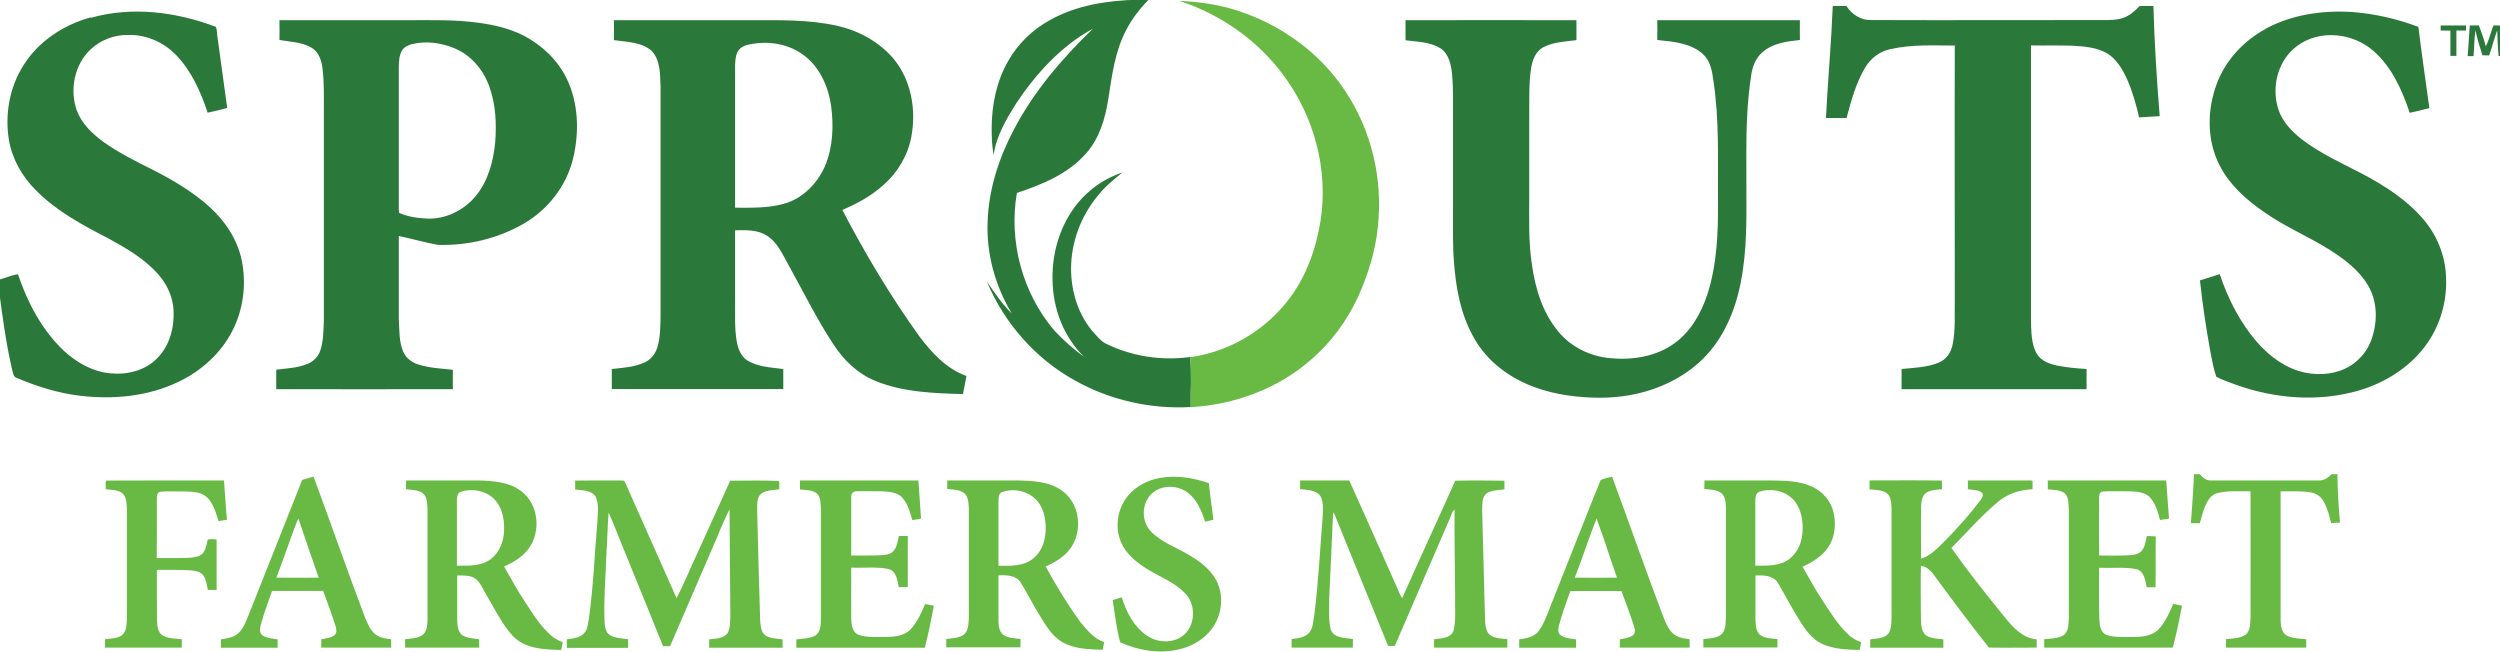 <?xml version="1.0" encoding="UTF-8"?>
<svg id="svg2" xmlns="http://www.w3.org/2000/svg" version="1.1" xmlns:inkscape="http://www.inkscape.org/namespaces/inkscape" xmlns:sodipodi="http://sodipodi.sourceforge.net/DTD/sodipodi-0.dtd" xmlns:svg="http://www.w3.org/2000/svg" viewBox="0 0 1794.7 467.7">
  <!-- Generator: Adobe Illustrator 29.7.1, SVG Export Plug-In . SVG Version: 2.1.1 Build 8)  -->
  <defs>
    <style>
      .st0 {
        fill: #2b793a;
      }

      .st0, .st1 {
        fill-rule: evenodd;
      }

      .st1 {
        fill: #69ba45;
      }
    </style>
  </defs>
  <sodipodi:namedview id="namedview2" bordercolor="#000000" borderopacity="0.25" inkscape:deskcolor="#d1d1d1" inkscape:document-units="pt" inkscape:pagecheckerboard="0" inkscape:pageopacity="0.0" inkscape:showpageshadow="2" pagecolor="#ffffff"/>
  <path id="path1" class="st0" d="M816.8,0h7.6c-6.2,6.3-11.7,13.4-15.8,21.3-8.1,15.2-10.3,32.5-12.9,49.3-2.2,14.2-6.3,28.7-16.1,39.6-12.9,14.7-31.5,22.3-49.6,28.3-6,34.8,4,72,27,98.9,6.5,6.9,13.6,13.3,21.3,18.8-14.8-14.3-22.5-34.9-22.7-55.3-.4-17,4-34.2,13.3-48.5,8.6-13.4,21.8-23.6,36.9-28.6-6.3,5.1-12.7,10.3-17.7,16.7-12.1,14.6-19.2,33.4-19.2,52.4,0,16.3,5.1,33,15.9,45.5,2.7,2.9,5.2,6.2,8.7,8.1,18.7,9.3,40.1,12.6,60.8,9.8,1.3,11.9.3,23.9.5,35.9-28.7,1.6-57.8-4.9-82.8-18.9-28.5-15.6-51.1-41.3-63.6-71.3,5.5,8,10.9,16.2,17.9,23-11.9-19.8-18.3-43-17.3-66.1.8-23.1,8.1-45.5,18.8-65.8,14.3-27.4,34.6-51.1,56.8-72.5-22.7,12.3-40.7,32.1-54.9,53.3-7.2,11.5-14.5,23.6-16.3,37.2-1.4-6.4-1.5-12.9-1.5-19.4.1-16.8,3.6-33.9,12.2-48.5,6.9-12,17.2-21.9,29.3-28.6,19.3-10.9,41.7-14.3,63.6-14.8h0ZM1315.7,4.3c3.3,0,6.5,0,9.8,0,3.9,6.1,10.6,10.4,18,10.1,55,.2,110,0,165,0,5.6,0,11.3.2,16.6-1.9,4.3-1.7,7.8-4.9,10.9-8.2,3.3,0,6.6,0,9.9,0,.7,26.4,2.4,52.8,4.5,79.1-5,.3-9.9.5-14.8.9-2.1-9.4-4.8-18.8-8.7-27.6-3.3-7.1-7.5-14.4-14.4-18.5-7.6-4.3-16.5-4.9-25-5.4-9.8-.3-19.7,0-29.5-.2,0,66.2,0,132.3,0,198.5.3,7.6.2,15.7,4,22.6,3.3,5.7,10,7.9,16.1,9,6.5,1.2,13.2,1.8,19.8,2.2,0,4.8,0,9.6,0,14.5-44.3,0-88.5,0-132.8,0,0-4.8,0-9.6,0-14.5,9-.9,18.3-1.1,26.7-4.6,5.3-2.1,8.8-7.2,9.9-12.7,2.3-11,1.3-22.3,1.6-33.5,0-60.5-.2-120.9,0-181.4-15.3,0-30.8-.9-45.9,2.5-7.8,1.5-14.5,6.6-18.5,13.4-6.6,11.1-10,23.8-13.3,36.1-4.9,0-9.9,0-14.8,0,1.4-26.8,3.8-53.5,4.9-80.3h0ZM65.1,12.8c29.6-8.4,61.6-4.3,89.9,6.5.9,2.3.7,4.8,1.1,7.2,2.3,17,4.6,34,7,51-4.6,1.3-9.3,2.3-14,3.4-5-14.9-11.5-29.7-22.5-41.2-8.8-9.2-21.4-14.9-34.2-14.6-10-.3-20.1,3.5-27.4,10.4-11.6,10.9-15.1,28.9-9.9,43.7,3.5,9.6,11.2,16.8,19.2,22.7,10.8,7.7,22.8,13.7,34.6,19.6,14.8,7.5,29.4,16,41.7,27.2,11.1,10.1,19.8,23.2,22.9,38,3.5,17,1.3,35.3-6.7,50.8-8.2,16.1-22.3,28.8-38.5,36.5-22.1,10.7-47.4,13-71.5,10-15.6-1.9-30.6-6.7-45-12.8-2.3-.7-2.3-3.5-3-5.4-4.7-20.1-7.3-40.6-10-61.1,0-1.3-1.2-3.9,1.1-4.1,4.3-1.1,8.6-3.2,13-3.7,6.8,20.2,17.1,39.8,32.6,54.6,9.3,8.7,21,15.4,33.9,16.5,11.9,1.2,24.9-2,33.4-10.8,9-8.9,12.4-22.1,11.8-34.4-.5-9.5-4.5-18.5-10.8-25.6-9.8-11.3-22.9-18.9-35.9-26-18.6-9.6-37.5-19.7-52.3-34.8-9.7-9.7-16.9-22.2-19.2-35.9-3-18.3.4-37.7,10.3-53.4,10.7-17.3,28.8-29.2,48.2-34.6h0ZM1626.2,20.8c18.8-10.3,40.9-13.5,62.1-12.2,16.3,1.2,32.5,4.9,47.8,10.7,2.4,19.5,5.2,38.8,7.9,58.3-4.7,1.3-9.4,2.3-14.1,3.4-5.5-16.3-12.8-32.9-26-44.4-14.7-13-38.6-15.7-54.7-3.7-13.9,10-18.8,29.4-13.7,45.3,2.8,9,9.6,16.1,16.9,21.8,13.2,10.2,28.6,17,43.3,24.7,16,8.5,31.8,18.5,43.7,32.4,9.8,11.3,15.9,25.9,16.5,40.9,1.1,17.5-3.9,35.3-14.2,49.5-11.6,16.1-29.3,27.2-48.2,32.8-29.1,8.5-60.8,6-89.2-4.4-4.5-1.8-9.1-3.1-13.3-5.5-2.1-5.9-3-12.1-4.3-18.3-3-16.9-5.6-33.8-7.4-50.8,4.7-1.5,9.5-2.9,14.2-4.5,5.8,17.5,14.4,34.4,26.5,48.5,9.2,10.6,21.2,19.5,35.2,22.3,10.7,2.1,22.4.9,31.9-4.9,7.7-4.7,13.4-12.3,16-20.9,3.8-12.2,3.4-26.1-3.3-37.2-6.6-10.9-17-18.7-27.6-25.4-15.1-9.5-31.7-16.3-46.3-26.6-13.1-8.9-25.5-19.9-32.7-34.3-9.2-18.2-8.8-40.2-1.5-59,6.4-16.5,19.1-30,34.5-38.4h0ZM200.7,14.5c30.6,0,61.2,0,91.7,0,16.9,0,34-.5,50.8,1.8,11.3,1.5,22.6,4.1,32.8,9.3,12.9,6.8,24.1,17.2,30.6,30.4,8.8,17.9,9.4,39,4.7,58.2-4.8,19.5-18.1,36.4-35.4,46.4-18.5,10.7-40.1,15.8-61.5,15.2-9.4-1.7-18.7-4.4-28.1-6.4,0,19.9,0,39.9,0,59.8.5,7.9,0,16.2,3.3,23.6,1.9,4.3,5.9,7.2,10.2,8.7,8.1,2.7,16.8,3,25.3,4,0,4.6-.1,9.3,0,13.9-42.3.1-84.5,0-126.8,0v-14c7.7-1,15.8-1.2,23-4.4,4-1.7,7.2-5.2,8.6-9.3,2.4-6.9,2.2-14.3,2.6-21.6,0-49.7,0-99.4,0-149.1,0-10.7.3-21.5-1-32.1-.7-5.5-2.6-11.4-7.6-14.5-7-4.3-15.5-4.3-23.3-5.7.1-4.7.1-9.5,0-14.2h0ZM295.8,31.6c-2.7.9-5.7,2-7.2,4.7-2.1,3.5-2.2,7.7-2.3,11.6,0,32.4,0,64.7,0,97.1,0,2.6-.2,5.2.2,7.8,6.2,2.8,13.2,3.8,20,4.1,13.3.6,26.3-5.8,34.8-15.9,9.1-10.9,12.9-25.1,14.2-39,1-13,.4-26.5-3.9-38.9-4.1-12.5-13.3-23.6-25.7-28.6-9.4-3.8-20.1-5.3-30.1-2.8ZM440.8,14.5c32.5,0,65.1,0,97.6,0,21,0,42.3-.6,63,4.1,15.3,3.5,29.8,11.5,40,23.5,12.8,15.4,16.5,36.8,12.8,56.2-2.5,13.3-9.8,25.6-20,34.5-8.6,7.8-18.9,13.4-29.5,17.9,16.4,31.5,34.7,62.1,55.4,90.9,8.9,11.8,19.5,23.3,33.7,28.3-.9,4.3-1.7,8.7-2.5,13-21.3-.6-43.3-1.3-63.2-9.6-12.5-5.1-22.5-14.9-29.8-26.1-12-18.2-21.6-37.8-32.2-56.9-4.3-7.6-7.9-16.4-15.7-21.2-6.7-4.3-15-3.9-22.7-3.8,0,16.2,0,32.5,0,48.7.2,10.4-.6,20.9,1.2,31.1.9,5.5,3.3,11.3,8.3,14.1,7.6,4.3,16.6,4.6,25.1,5.7,0,4.8,0,9.6,0,14.4-41,0-82,0-123.1,0,0-4.8,0-9.6,0-14.4,8.1-.9,16.5-1.3,23.9-4.9,4.5-2.1,7.5-6.3,8.9-10.9,2.1-7.1,2-14.6,2.2-22,0-55,0-110,0-165-.4-8.7,0-18.7-6.3-25.5-7.4-6.6-17.9-6.4-27.2-7.8.1-4.8.1-9.5,0-14.2h0ZM537.4,32c-3.6.7-7.3,2.8-8.5,6.5-1.8,5.7-1,11.7-1.2,17.5,0,31,0,62.1,0,93.1,11.7,0,23.6.4,35-2.8,13.3-3.6,23.8-14.3,29.4-26.7,5.9-13.8,6.5-29.2,4.5-43.9-2.1-14.3-8.7-28.7-20.9-37-11-7.7-25.3-9.5-38.2-6.7h0ZM1008.9,14.5c40.9,0,81.8-.1,122.8,0,0,4.7,0,9.5,0,14.3-8.1,1.1-16.8,1.3-24.1,5.3-5.4,3.1-7.6,9.3-8.5,15.1-1.8,12.2-1.1,24.6-1.3,36.9v54c0,16.8-.6,33.7,2,50.4,2.5,17.1,7.8,34.6,19.3,48,9,10.8,22.5,17.2,36.4,18.6,16,1.6,33.2-1,46.5-10.6,11.8-8.5,19.2-21.6,23.7-35.2,7-21.7,7.8-44.7,7.6-67.3-.2-29,1.1-58.1-3.4-86.8-.8-6.5-2.2-13.6-7.3-18.3-8.9-8.1-21.5-9-32.9-10.2.1-4.7.1-9.5,0-14.2,34.1,0,68.2,0,102.4,0,0,4.7-.1,9.4,0,14.2-9.5,1-19.7,2.3-27.1,9-5,4.4-7.3,11-8,17.5-4.4,28.1-3.1,56.6-3.3,84.9.2,24.1,0,48.5-6.2,72-4.4,16.8-12.4,32.9-24.8,45.3-14.1,14-32.9,22.7-52.4,26.2-14.5,2.7-29.4,2.3-43.9.4-17.4-2.4-34.7-8.3-48.7-19.1-8.6-6.5-15.7-14.8-20.7-24.4-8.6-16-11.9-34.3-13.2-52.3-1-12-.7-24.1-.7-36.1,0-21,0-42,0-62.9-.1-12,.4-24.1-.7-36.1-.7-6.8-2.3-14.5-8.4-18.5-7.5-4.6-16.6-4.6-25-5.7,0-4.8,0-9.6,0-14.3h0ZM1752,18.3c6.1,0,12.2,0,18.3,0,0,1.2,0,2.4,0,3.6-2.3,0-4.6,0-6.9,0,0,6.1,0,12.1,0,18.2-1.5,0-2.9,0-4.3,0,0-6,0-12.1,0-18.1-2.3-.1-4.7-.1-7-.1,0-1.2,0-2.4,0-3.6h0ZM1773,18.3c2.2,0,4.3,0,6.5-.1,1.9,4.9,3.7,9.9,5,15.1,2.5-4.7,3.4-10.1,5.5-15,2.1,0,4.3,0,6.5,0,.4,7.3,1.1,14.6,1.6,21.9-1.5,0-2.9,0-4.4,0-.6-6.1-.8-12.3-1-18.4-2.2,5.9-3.7,12.1-5.8,18-1.6,0-3.2,0-4.8-.1-1.8-6-3.9-11.9-5-18-1,6.1-.8,12.4-1.4,18.6-1.1,0-3.2,0-4.2,0,.4-7.3,1.1-14.5,1.5-21.8h0Z"/>
  <path id="path2" class="st1" d="M846.3.6c13.8.6,27.5,2.5,40.7,6.6,31.8,9.9,60.5,30.4,78.8,58.3,19,28.4,27.1,63.7,23.3,97.6-1.7,17.2-7,33.9-14,49.6-7.9,17.3-19.4,32.9-33.7,45.3-23.8,21-55.1,32.5-86.6,34.3-.2-11.9.7-24-.5-35.9,27.5-3.7,53.1-18.7,70.1-40.5,12.9-16.3,20.2-36.5,23.5-56.9,6-36.9-4.5-75.8-27-105.6-18.5-24.9-45.2-43.4-74.7-52.9h0ZM1575.1,340.4c1.3,0,2.7,0,4.1,0,2,2.5,4.7,4.8,8.2,4.5,25.7,0,51.4,0,77.2,0,3.7.3,6.7-2.1,9.2-4.5,1.4,0,2.8,0,4.2,0,0,11.6.9,23.2,1.8,34.8-2.1,0-4.2.2-6.3.3-1.4-5.4-2.7-11-5.6-15.9-1.8-3.1-5-5.4-8.5-6-7.3-1.4-14.8-.7-22.2-.9,0,30.8,0,61.5,0,92.3.2,3.9.4,8.8,4.2,11.1,4.3,2.3,9.4,2.3,14.2,2.8,0,2,0,4,0,6-19.2,0-38.4,0-57.6,0,0-2,0-4,0-6.1,4.7-.5,9.9-.4,14-3.1,3.8-3,3.3-8.4,3.6-12.7.1-30.1,0-60.2,0-90.3-7.8.1-15.8-.6-23.4,1.2-3.7.8-6.3,3.7-8,6.9-2.4,4.7-3.6,9.8-5,14.8-2.2,0-4.3,0-6.4,0,.8-11.8,1.8-23.5,2.2-35.3h0ZM216.9,344.5c2.7-.8,5.5-1.6,8.2-2.3,12.5,33.6,24.2,67.6,37,101.2,1.9,4.5,3.8,9.3,7.8,12.3,3.2,2.3,7.2,2.7,10.9,3.2,0,2,0,4,0,6-16.7,0-33.4,0-50.2,0,0-2,0-4,.1-6,3.2-.6,6.8-.8,9.5-3,2-1.7,1.2-4.6.6-6.8-2.7-8.4-5.8-16.6-8.8-24.9-12.2,0-24.4,0-36.7,0-2.9,8.2-5.9,16.3-8.2,24.7-.6,2.4-1,5.5,1.3,7.2,3.2,2.1,7.2,2.3,10.9,2.9,0,2,0,4,0,6-13.6,0-27.2,0-40.7,0,0-2,0-4,0-6,4.5-.8,9.5-1.3,12.9-4.8,3.5-3.6,5.2-8.4,7.1-13,12.7-32.2,25.5-64.4,38.3-96.6h0ZM212.9,375.1c-5,13.2-9.5,26.5-14.5,39.6,10.1.1,20.3,0,30.4,0-5-14-9.7-28.1-14.5-42.2-.5.8-1,1.6-1.4,2.5h0ZM833.3,343c11.6-2,23.5.1,34.5,3.8.9,8.8,2.2,17.5,3.3,26.3-2,.4-4,.9-6,1.4-2.6-7.9-5.9-16.4-13.1-21.3-7.4-5.2-18.5-5.1-25.2,1.2-7.5,7-7.6,20.2-.3,27.4,7.6,7.7,18.1,11.2,27.2,16.7,7.6,4.4,14.9,10,19.3,17.8,6,11.2,4.3,25.8-3.5,35.7-5.9,7.6-14.8,12.5-24.2,14.4-13.8,3-28.3.5-41.1-5.3-2.8-9.9-3.8-20.2-5.4-30.3,2.1-.7,4.3-1.3,6.5-2,3.2,10.5,8.6,21,17.9,27.4,7.3,5.1,17.7,5.8,25.2.8,9.9-6.9,10.7-22.9,2.2-31.2-8.8-9.3-21.6-12.8-31.7-20.4-6.8-4.8-13-11.2-15.3-19.4-3-10.2-.7-21.7,6-29.9,5.8-7.2,14.7-11.6,23.7-13.1h0ZM1149.1,344.6c2.6-1.2,5.5-1.7,8.2-2.4,12.1,32.9,23.7,66,36.1,98.8,1.8,4.6,3.5,9.4,6.9,13.1,3.2,3.5,8.2,4.2,12.6,4.8,0,2,0,4,.1,6-16.7,0-33.5,0-50.2,0,0-2,0-4,.1-6,3.2-.6,6.6-.8,9.3-2.8,2.2-1.7,1.4-4.7.7-6.9-2.7-8.4-5.8-16.7-8.9-24.9-12.2,0-24.4,0-36.7,0-2.9,8.2-6,16.4-8.2,24.9-.6,2.3-.9,5.4,1.4,6.9,3.2,2.2,7.2,2.3,10.9,2.9,0,2,0,4,0,6-13.6,0-27.2,0-40.8,0,0-2,0-4,0-6,5.4-.7,11.6-1.9,14.7-6.9,4.8-7.5,7.2-16.2,10.7-24.3,11-27.7,21.8-55.4,33-83h0ZM1146.1,372.3c-5.5,14-10.1,28.3-15.6,42.4,10.1.1,20.2,0,30.3,0-5-14.1-9.4-28.5-14.7-42.5ZM75.9,351.2c.2-2-.5-4.4.4-6.2,28.2-.2,56.4,0,84.5-.1.7,9.4,1.3,18.8,2.1,28.2-2,.3-4,.6-6,1-2-6-3.6-12.7-8.4-17.2-4.3-3.9-10.6-3.9-16.1-4.1-5.7.1-11.5-.3-17.2.2-2.5.4-2.6,3.1-2.6,5.1,0,14.2.1,28.3-.1,42.5,8,0,15.9.2,23.8-.2,3.2-.3,6.8-.7,9.2-3.1,2.4-2.7,2.8-6.5,3.6-10,2.1-.3,4.3-.3,6.4,0,0,12.1,0,24.1,0,36.2-2.1,0-4.2,0-6.3,0-.7-3.4-1.1-7.1-3-10.1-1.9-2.8-5.5-3.7-8.8-3.9-8.3-.5-16.6-.5-24.8-.4.1,12-.1,24,.1,36,.2,4,.4,9.1,4.4,11.3,4.1,2.1,8.9,2,13.4,2.5,0,2,0,4,0,6-18.3,0-36.7,0-55.1,0,0-2,0-4,0-6,4-.5,8.4-.5,11.9-2.7,3.7-2.8,3.5-7.9,3.8-12.1,0-26,0-52.1,0-78.1-.2-4,0-8.7-3-11.7-3.4-2.8-8.1-2.6-12.3-3.1h0ZM291.5,344.9c17.3,0,34.6,0,51.9,0,10.5.3,21.8,1,30.5,7.5,14,10.1,15,33,2.7,44.8-4.2,4.2-9.4,7.1-14.7,9.5,4.9,8.7,9.7,17.4,15.2,25.7,5,7.5,9.7,15.4,16.3,21.7,2.9,3.2,6.5,5.5,10.6,6.9-.4,1.8-.8,3.7-1.1,5.6-12.1-.3-25.9-.7-34.8-10.1-7.7-8.4-12.6-18.8-18.4-28.5-2.6-4.1-4.2-8.9-7.9-12.2-3.8-3.1-9-2.6-13.6-2.7,0,10.6,0,21.2,0,31.8.2,3.8.3,8.4,3.5,11,3.6,2.4,8.1,2.4,12.3,3,0,2,0,4,0,6-17.7,0-35.5,0-53.2,0,0-2,0-4,0-6,4.4-.6,9.4-.5,13.1-3.5,2.7-2.7,2.9-6.8,3-10.4,0-26.6,0-53.3,0-79.9-.2-3.8-.2-8.4-3.4-11.1-3.5-2.4-8-2.3-12.1-2.8,0-2.1,0-4.2.2-6.3h0ZM331.3,352.9c-2.7.6-3.3,3.7-3.3,6,0,15.7,0,31.5,0,47.2,8.1,0,17.1.5,24-4.5,7.1-5.1,10.1-14.2,9.9-22.6,0-7.3-1.7-15.2-7-20.6-6-6.1-15.6-8-23.6-5.5ZM412.8,345c10.5-.2,21.1,0,31.6-.1,1.3.3,3.6-.6,4.2,1.1,12.4,27.8,24.8,55.6,37.1,83.4,5.4-10.4,9.8-21.4,14.8-32,7.9-17.4,15.8-34.9,23.7-52.3,11.7,0,23.4-.4,35,.2.4,2,.2,4,.2,6-4.7.7-10.4.3-13.9,4-2.6,3.7-1.8,8.6-1.9,12.8.6,25.7,1.3,51.3,2.1,77,.3,3.8.4,8.4,3.7,11,3.6,2.4,8.2,2.3,12.4,2.9,0,2,0,4,0,6-17.6,0-35.2,0-52.7,0,0-2,0-4,0-6,4.5-.6,10-.4,13.1-4.3,2.4-4,1.8-9,2.1-13.5-.3-25.2-.3-50.4-.6-75.5-4.9,9.5-8.6,19.6-13,29.4-9.9,22.9-19.8,45.8-29.7,68.8-1.7,0-3.3,0-5,0-8.8-22.1-17.9-44-26.8-66.1-4.2-9.9-7.9-20.1-12.3-29.9-.8,10.1-.9,20.4-1.6,30.5-.5,15.9-2,31.8-1.3,47.7.2,3.5.5,7.7,3.8,9.8,3.9,2.3,8.7,2.4,13.1,3,0,2.1,0,4.1,0,6.2-14.7,0-29.3,0-44,0,0-2.1,0-4.1,0-6.1,4.2-.6,9-1,12.2-4.2,2.9-2.9,3-7.3,3.7-11.1,3.2-22.8,4-45.7,6-68.6.2-6,1.4-12.5-1-18.2-2.9-5.2-9.8-4.8-14.9-5.5v-6.2h0ZM574.3,344.9c28.3,0,56.7,0,85,0,.7,9.1,1.2,18.3,1.9,27.4-2.1.4-4.2.7-6.2,1.1-1.9-6-3.4-12.5-8.1-17-3.7-3.1-8.9-3.4-13.5-3.7-6.3,0-12.7-.2-19,0-2.3,0-3.6,2.2-3.3,4.3,0,13.9,0,27.8,0,41.8,7.5-.1,15,.2,22.5-.3,3.2-.2,6.8-1,8.6-3.9,1.9-2.9,2.3-6.5,3.1-9.8,2.1,0,4.2,0,6.4,0,0,12.2,0,24.4,0,36.6-2.2,0-4.3,0-6.5.1-1-4.8-1.6-11.4-7.2-13-8.8-1.9-18-.6-26.9-1,0,12.5-.1,24.9,0,37.4.2,4.1,1,9.3,5.4,10.9,6.4,2.1,13.3,1.4,19.9,1.5,5.9-.2,12.6-.8,17-5.2,5-5.2,7.9-12,10.8-18.5,2.1.4,4.2.8,6.2,1.3-1.9,10.1-3.9,20.2-6.5,30.1-30.7,0-61.5,0-92.2,0,0-2,0-4,0-6,4.6-.6,9.5-.5,13.7-2.8,3.9-2.6,3.8-7.9,3.9-12,0-26.3,0-52.7,0-79-.2-3.7,0-8.1-2.9-11-3.4-2.6-8-2.4-12.1-2.8,0-2.1,0-4.2,0-6.3h0ZM680.2,344.9h50.2c11.1.3,23.2.7,32.5,7.7,13.5,10,14.7,32.1,3.1,44-4.2,4.5-9.8,7.5-15.3,10.1,7.5,13.8,15.7,27.3,25,40,4.7,5.7,9.7,11.9,17,14.2-.4,1.8-.8,3.7-1.1,5.6-9.9-.4-20.3-.5-29.1-5.6-7.8-4.6-12.2-12.8-16.8-20.2-4.6-7.5-8.5-15.4-13.2-22.9-3.5-5.1-10.2-4.9-15.7-4.8,0,11,0,21.9,0,32.9.1,3.5.5,7.6,3.5,9.9,3.6,2.3,8.1,2.4,12.3,2.9,0,2,0,4,0,6-17.8,0-35.5,0-53.3,0,0-2,0-4,0-6,4.3-.6,9-.5,12.6-3.1,3.4-2.8,3.3-7.7,3.6-11.7,0-26.3,0-52.7,0-79-.3-3.8-.2-8.3-3.4-11-3.5-2.5-8-2.4-12.1-2.9,0-2.1,0-4.2,0-6.3h0ZM719.6,353.1c-2.8,1-2.8,4.4-2.8,6.8,0,15.4,0,30.8,0,46.3,8.5,0,18.3.5,25.2-5.5,7.4-6.1,9.4-16.5,8.5-25.6-.6-6.9-3.2-14.1-8.9-18.4-6.2-4.7-14.8-6.1-22.1-3.5ZM933.2,344.9c11.8,0,23.6,0,35.4,0,10.9,24.1,21.6,48.4,32.4,72.6,2,3.9,3.2,8.3,5.6,11.9,12.5-28.2,25.5-56.1,38.1-84.3,11.7-.3,23.5-.2,35.3,0,0,2.1,0,4.1,0,6.2-4.2.6-8.8.5-12.6,2.7-3.7,2.8-3.2,7.9-3.4,12,.6,24,1.3,48,1.9,72.1.3,5.4-.4,11.2,2.2,16.1,3.2,4.3,9.2,4,14,4.7,0,2,0,4,0,6-17.5,0-35.1,0-52.6,0,0-2,0-4,0-6,5-.7,12.4-.6,14.1-6.6,1.8-8.3.7-16.9,1-25.3-.1-20.4-.6-40.8-.4-61.2-1.8,1.4-2.2,3.7-3.1,5.7-13.3,30.7-26.5,61.5-39.8,92.2-1.6,0-3.2,0-4.8,0-12.3-30-24.4-60.1-36.7-90.1-.9-1.9-1.2-4.2-2.8-5.7-.8,20.7-2,41.4-2.8,62.1,0,7.3-.6,14.8,1.1,22,2.4,6.3,10.4,5.9,15.9,6.7,0,2.1,0,4.1,0,6.2-14.7,0-29.3,0-44,0,0-2.1,0-4.1,0-6.1,4.5-.6,9.9-1.1,13-5,2.6-3.6,2.5-8.2,3.3-12.4,3-23.4,4.1-46.9,6-70.4.2-5,.9-10.7-1.8-15.2-3.4-4.2-9.5-4-14.4-4.7,0-2.1,0-4.2,0-6.3h0ZM1223.6,344.9c15.9,0,31.9,0,47.8,0,9.7.2,19.8.2,28.9,4.2,7.9,3.4,14.1,10.5,16,18.9,1.8,8.1,1.1,17.2-3.5,24.3-4.4,6.8-11.5,11.3-18.8,14.5,5,8.6,9.7,17.4,15.2,25.6,5.2,7.7,10,15.7,16.7,22.2,2.8,3,6.3,5.1,10.2,6.4-.4,1.9-.8,3.7-1.1,5.6-9.3-.3-18.9-.5-27.4-4.6-6.8-3.3-11.4-9.7-15.3-15.9-5.7-9-10.6-18.6-16.1-27.8-3.4-5.4-10.4-5.4-16-5.2,0,10.6,0,21.2,0,31.8.2,3.7.2,8.3,3.4,10.9,3.5,2.6,8.2,2.5,12.4,3,0,2,0,4,0,6-17.7,0-35.5,0-53.2,0,0-2,0-4,0-6,4.6-.6,10-.5,13.5-3.9,3.1-3.9,2.5-9.3,2.7-14,0-25.6,0-51.3,0-76.9-.2-3.6-.4-7.8-3.5-10.2-3.5-2.4-7.9-2.3-12-2.8,0-2.1,0-4.2.1-6.3h0ZM1263.4,352.9c-3.1.8-3.3,4.4-3.3,7,0,15.4,0,30.8,0,46.2,6.5,0,13.3.3,19.6-2.1,7.5-2.9,12.5-10.4,13.8-18.1,1.3-7.9.7-16.6-3.4-23.6-5.2-9-17-12.5-26.7-9.4ZM1342.1,344.9c17.3,0,34.6-.2,52,.1,0,2.1,0,4.1,0,6.2-3.8.4-7.8.4-11.1,2.4-3.5,2.2-3.7,6.9-3.9,10.6-.2,12.3,0,24.6,0,36.9,7.1-2.3,12.3-8,17.4-13.1,8.9-9.1,17.5-18.6,25.2-28.9.9-1.5,2.7-3.6,1.2-5.3-2.8-2.3-6.8-2.1-10.2-2.6,0-2.1,0-4.2,0-6.3,13.9,0,27.9,0,41.8,0,1.5.2,3.3-.4,4.6.4.1,2,0,4,0,5.9-9.1.4-18.1,3.3-25.1,9.3-11.9,10.1-22.2,21.8-33.1,32.9,11.9,16.9,24.8,33.1,37.9,49.2,6,7.5,13,15.5,23.3,16.4,0,2,0,4,0,5.9-11.4,0-22.8.2-34.3,0-13.2-16.7-25.9-33.7-38.5-50.8-2.5-3.6-5.6-7.4-10.3-7.8-.3,12.5-.1,24.9,0,37.4.2,4.2,0,9.3,3.5,12.3,3.7,2.5,8.3,2.4,12.6,3,0,2,0,4,0,6-17.5,0-35,0-52.5,0,0-2,0-4,0-6,4.7-.7,10.8-.4,13.6-5,2-4.3,1.6-9.2,1.7-13.9,0-25,0-50,0-75.1-.2-3.8-.2-8.4-3.4-11-3.6-2.4-8.2-2.3-12.4-2.7,0-2.1,0-4.2,0-6.3h0ZM1470.1,344.9c28.4,0,56.7,0,85,0,.7,9.1,1.2,18.3,2,27.4-2.2.4-4.3.7-6.5,1-1.5-6-3.3-12.3-7.7-16.8-4.2-3.6-10.2-3.6-15.5-3.8-6,.1-12-.3-17.9.2-2.6.3-2.6,3-2.6,5-.1,13.6,0,27.3,0,40.9,7.2,0,14.5.2,21.7-.2,3.2-.2,6.9-.7,9.1-3.4,2.3-3,2.6-6.9,3.5-10.4,2.1,0,4.3.1,6.4.3-.2,12.2.1,24.4-.2,36.5-2.1,0-4.2,0-6.3,0-1-4.9-1.8-11.8-7.7-13.1-8.7-1.6-17.7-.5-26.5-.9,0,12.6-.2,25.1.2,37.7.2,4,1.1,9.2,5.5,10.6,6.1,2,12.6,1.3,18.8,1.4,6.1-.1,12.8-.6,17.6-4.9,5.3-5.2,8.2-12.3,11.2-18.9,2,.4,4.1.9,6.2,1.3-1.9,10.1-3.9,20.2-6.6,30.1-30.8,0-61.5,0-92.3,0,0-2,0-4,0-6,4.7-.5,9.7-.4,13.9-2.9,4-3,3.5-8.5,3.8-12.9,0-25.7,0-51.4,0-77-.3-4,.2-8.8-2.9-11.9-3.4-2.7-8.1-2.4-12.2-2.9,0-2.1,0-4.2,0-6.3h0Z"/>
</svg>